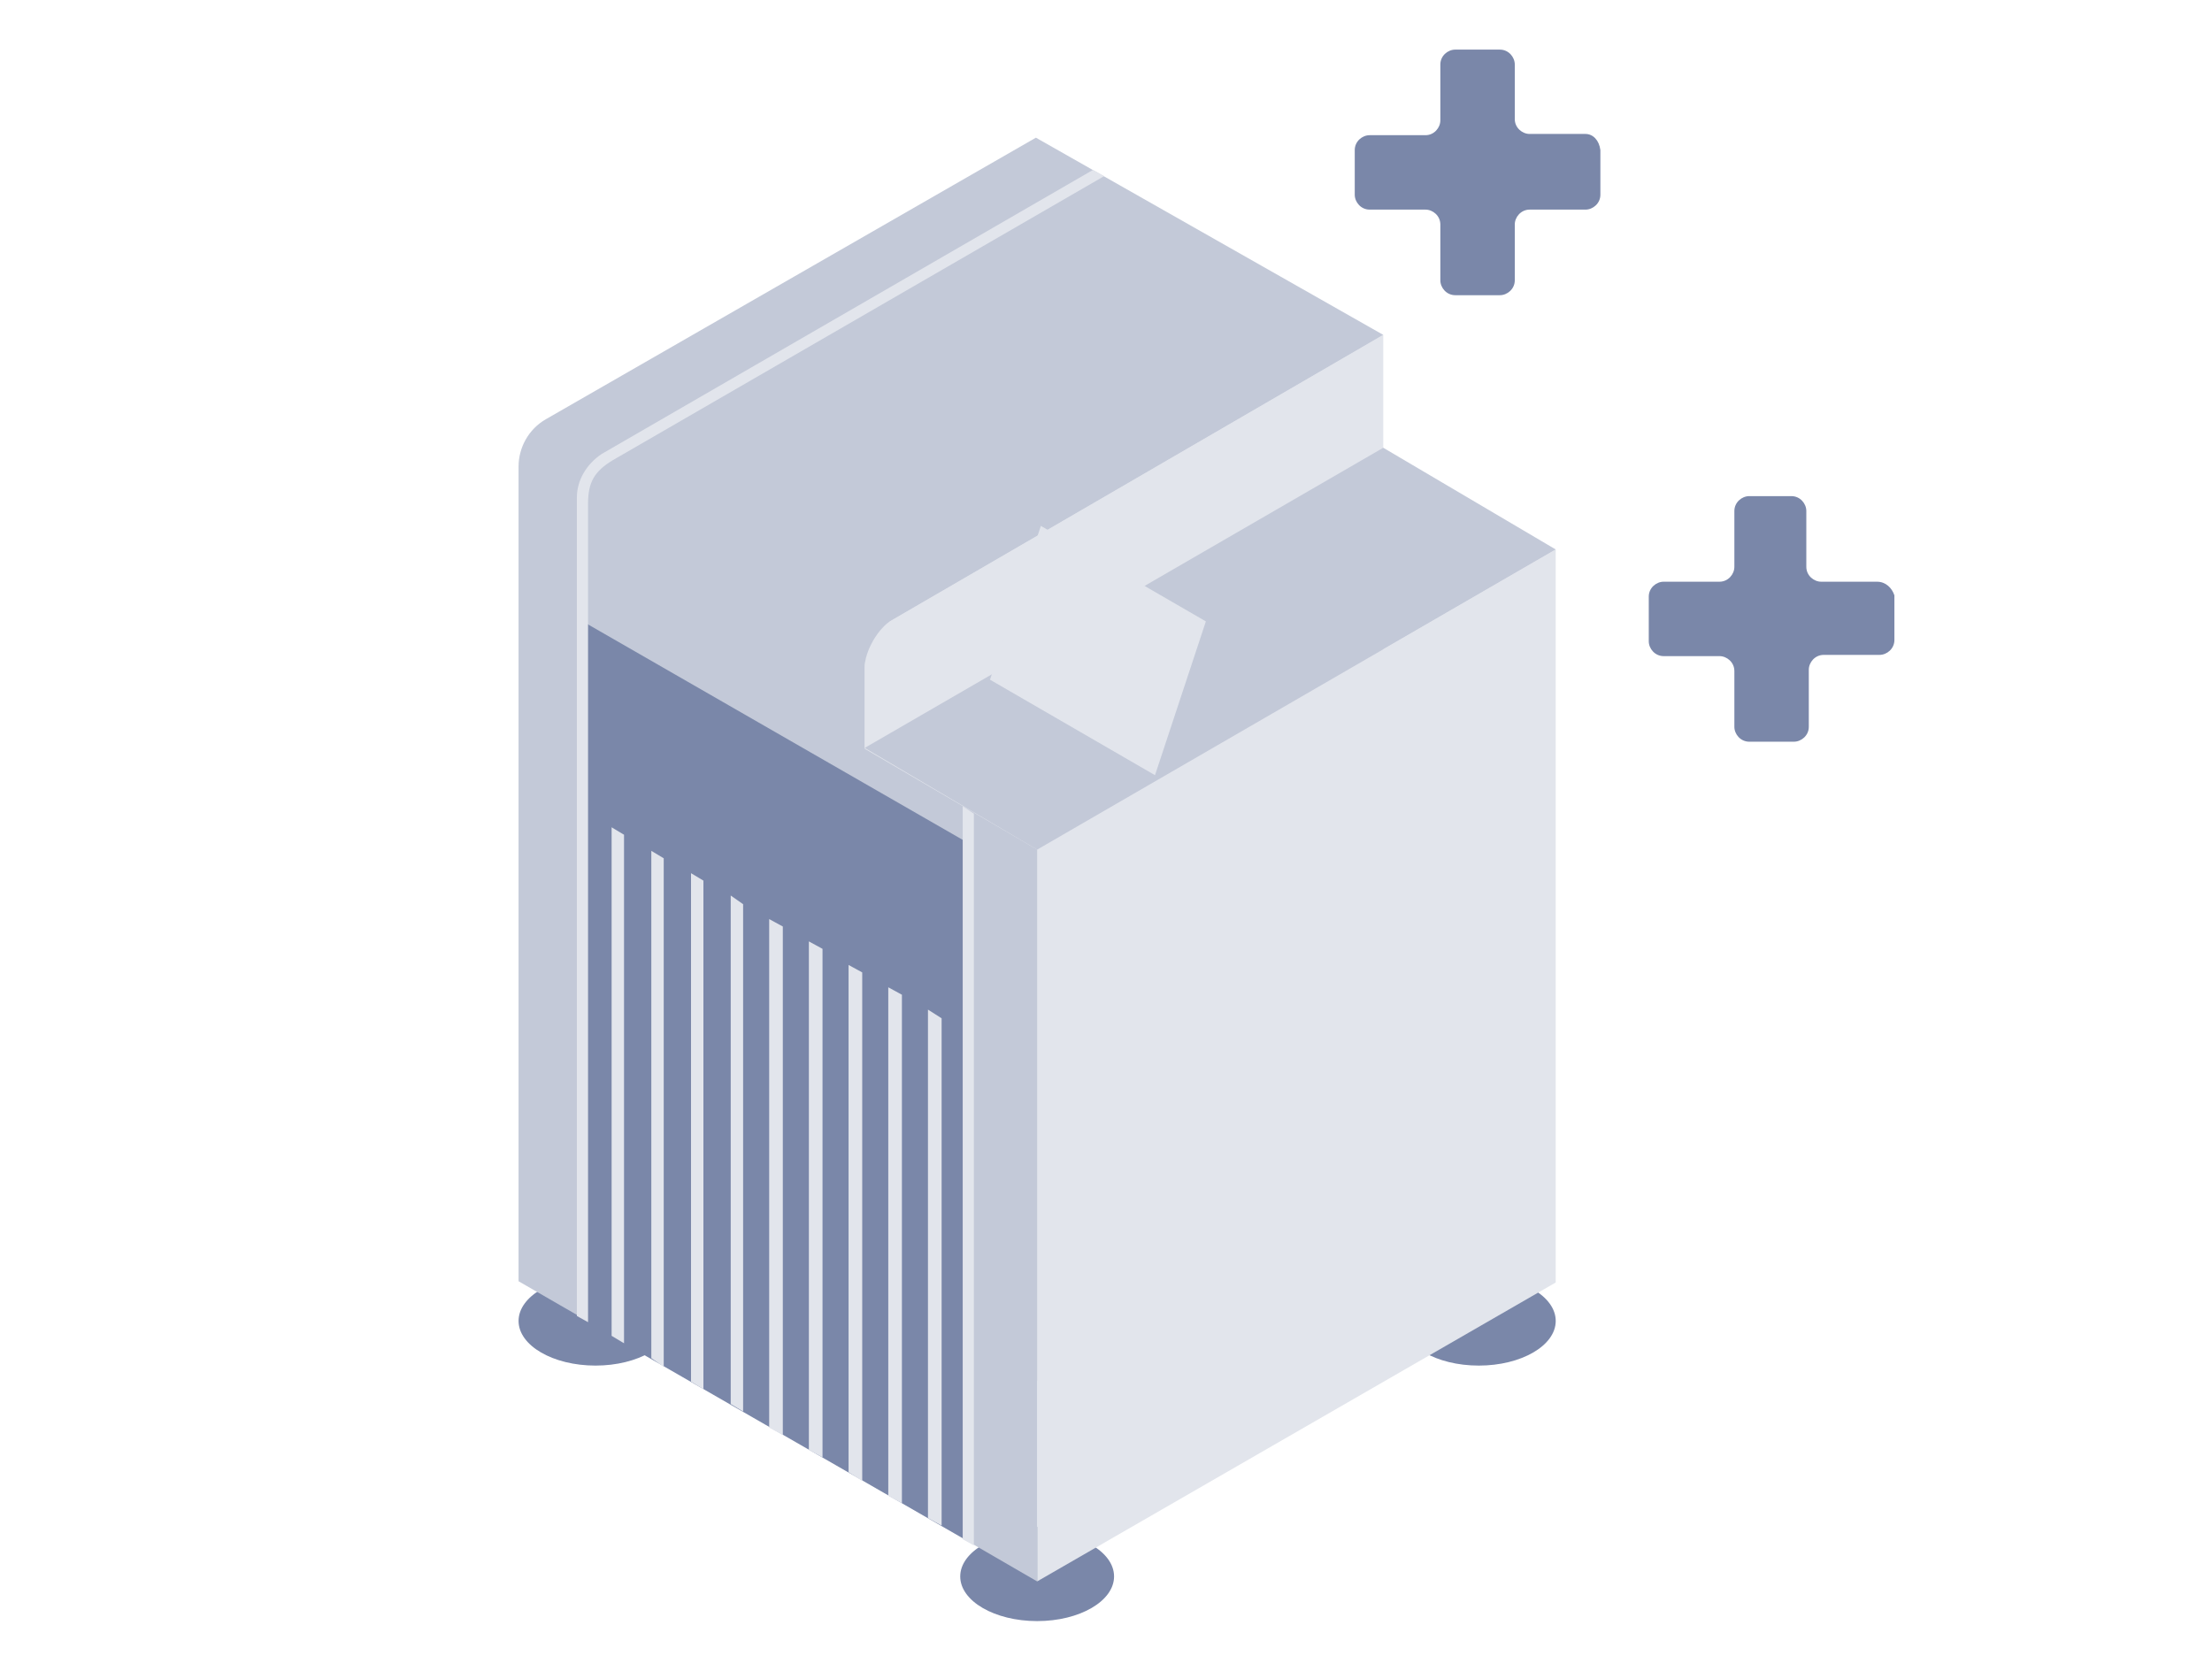 <?xml version="1.0" encoding="utf-8"?>
<!-- Generator: Adobe Illustrator 24.2.1, SVG Export Plug-In . SVG Version: 6.00 Build 0)  -->
<svg version="1.1" id="_x30_8" xmlns="http://www.w3.org/2000/svg" xmlns:xlink="http://www.w3.org/1999/xlink" x="0px" y="0px"
	 viewBox="0 0 178.3 134.7" style="enable-background:new 0 0 178.3 134.7;" xml:space="preserve">
<style type="text/css">
	.st0{fill:#7A87A9;}
	.st1{fill:#E2E5EC;}
	.st2{fill:#C3C9D8;}
	.st3{fill:none;}
</style>
<g>
	<g>
		<g>
			<ellipse class="st0" cx="119.2" cy="106.5" rx="6.2" ry="3.6"/>
			<path class="st0" d="M121.6,103.9c0-0.8-1.1-1.4-2.4-1.4c-1.3,0-2.4,0.6-2.4,1.4c0,0.6,0,2,0,2.6c0,0.8,1.1,1.4,2.4,1.4
				c1.3,0,2.4-0.6,2.4-1.4C121.6,105.9,121.6,104.5,121.6,103.9z"/>
		</g>
		<g>
			<ellipse class="st0" cx="48" cy="106.5" rx="6.2" ry="3.6"/>
			<path class="st0" d="M50.4,103.9c0-0.8-1.1-1.4-2.4-1.4c-1.3,0-2.4,0.6-2.4,1.4c0,0.6,0,2,0,2.6c0,0.8,1.1,1.4,2.4,1.4
				c1.3,0,2.4-0.6,2.4-1.4C50.4,105.9,50.4,104.5,50.4,103.9z"/>
		</g>
		<path class="st1" d="M111.5,27L71.9,50c-1.4,0.8-2.2,2.3-2.2,3.8l0,65.5l41.8-24V27z"/>
		<g>
			<ellipse class="st0" cx="83.6" cy="127.1" rx="6.2" ry="3.6"/>
			<path class="st0" d="M86,124.5c0-0.8-1.1-1.4-2.4-1.4c-1.3,0-2.4,0.6-2.4,1.4c0,0.6,0,2,0,2.6c0,0.8,1.1,1.4,2.4,1.4
				c1.3,0,2.4-0.6,2.4-1.4C86,126.5,86,125.1,86,124.5z"/>
		</g>
		<path class="st2" d="M111.5,27l-28-15.9L44,33.8c-1.4,0.8-2.2,2.3-2.2,3.8v65.7l27.9,16.1l0-65.6c0-1.3,1.1-3.2,2.2-3.8L111.5,27z
			"/>
		<polygon class="st1" points="125.4,44.3 83.6,68.5 83.6,127.5 125.4,103.4 		"/>
		<polygon class="st2" points="83.6,127.5 64.8,116.6 64.8,57.5 83.6,68.5 		"/>
		<polygon class="st2" points="125.4,44.3 111.5,36.1 69.7,60.3 83.6,68.5 		"/>
		<polygon class="st0" points="46.8,106.3 78.1,124.3 78.1,83.6 46.8,65.7 		"/>
		<polygon class="st0" points="78.1,84.1 46.8,66 46.8,50 78.1,68 		"/>
		<path class="st1" d="M47.4,106.6l-0.9-0.5v-66c0-1.4,0.8-2.7,2-3.5l39.6-22.9l0.9,0.5L49.4,37.1c-1.5,0.9-2,1.8-2,3.5V106.6z"/>
		<polygon class="st1" points="93.1,62.5 79.8,54.8 83.9,42.4 97.2,50.1 		"/>
		<polygon class="st1" points="50.3,108.3 49.3,107.7 49.3,66.7 50.3,67.3 		"/>
		<polygon class="st1" points="53.5,110.2 52.5,109.5 52.5,68.6 53.5,69.2 		"/>
		<polygon class="st1" points="56.7,112 55.7,111.4 55.7,70.4 56.7,71 		"/>
		<polygon class="st1" points="59.9,113.8 58.9,113.2 58.9,72.2 59.9,72.9 		"/>
		<polygon class="st1" points="63.1,115.7 62,115.1 62,74.1 63.1,74.7 		"/>
		<polygon class="st1" points="66.3,117.5 65.2,116.9 65.2,75.9 66.3,76.5 		"/>
		<polygon class="st1" points="69.5,119.4 68.4,118.7 68.4,77.8 69.5,78.4 		"/>
		<polygon class="st1" points="72.7,121.2 71.6,120.6 71.6,79.6 72.7,80.2 		"/>
		<polygon class="st1" points="75.9,123 74.8,122.4 74.8,81.4 75.9,82.1 		"/>
		<polygon class="st1" points="78.5,124.6 77.6,124.1 77.6,65 78.5,65.6 		"/>
	</g>
	<path class="st0" d="M151.3,46.9h-4.5c-0.6,0-1.2-0.5-1.2-1.2v-4.5c0-0.6-0.5-1.2-1.2-1.2H141c-0.6,0-1.2,0.5-1.2,1.2v4.5
		c0,0.6-0.5,1.2-1.2,1.2h-4.5c-0.6,0-1.2,0.5-1.2,1.2v3.6c0,0.6,0.5,1.2,1.2,1.2h4.5c0.6,0,1.2,0.5,1.2,1.2v4.5
		c0,0.6,0.5,1.2,1.2,1.2h3.6c0.6,0,1.2-0.5,1.2-1.2V54c0-0.6,0.5-1.2,1.2-1.2h4.5c0.6,0,1.2-0.5,1.2-1.2v-3.6
		C152.5,47.4,152,46.9,151.3,46.9z"/>
	<path class="st0" d="M127.8,10.8h-4.5c-0.6,0-1.2-0.5-1.2-1.2V5.2c0-0.6-0.5-1.2-1.2-1.2h-3.6c-0.6,0-1.2,0.5-1.2,1.2v4.5
		c0,0.6-0.5,1.2-1.2,1.2h-4.5c-0.6,0-1.2,0.5-1.2,1.2v3.6c0,0.6,0.5,1.2,1.2,1.2h4.5c0.6,0,1.2,0.5,1.2,1.2v4.5
		c0,0.6,0.5,1.2,1.2,1.2h3.6c0.6,0,1.2-0.5,1.2-1.2v-4.5c0-0.6,0.5-1.2,1.2-1.2h4.5c0.6,0,1.2-0.5,1.2-1.2v-3.6
		C128.9,11.3,128.4,10.8,127.8,10.8z"/>
</g>
<rect class="st3" width="178.3" height="134.7"/>
</svg>
